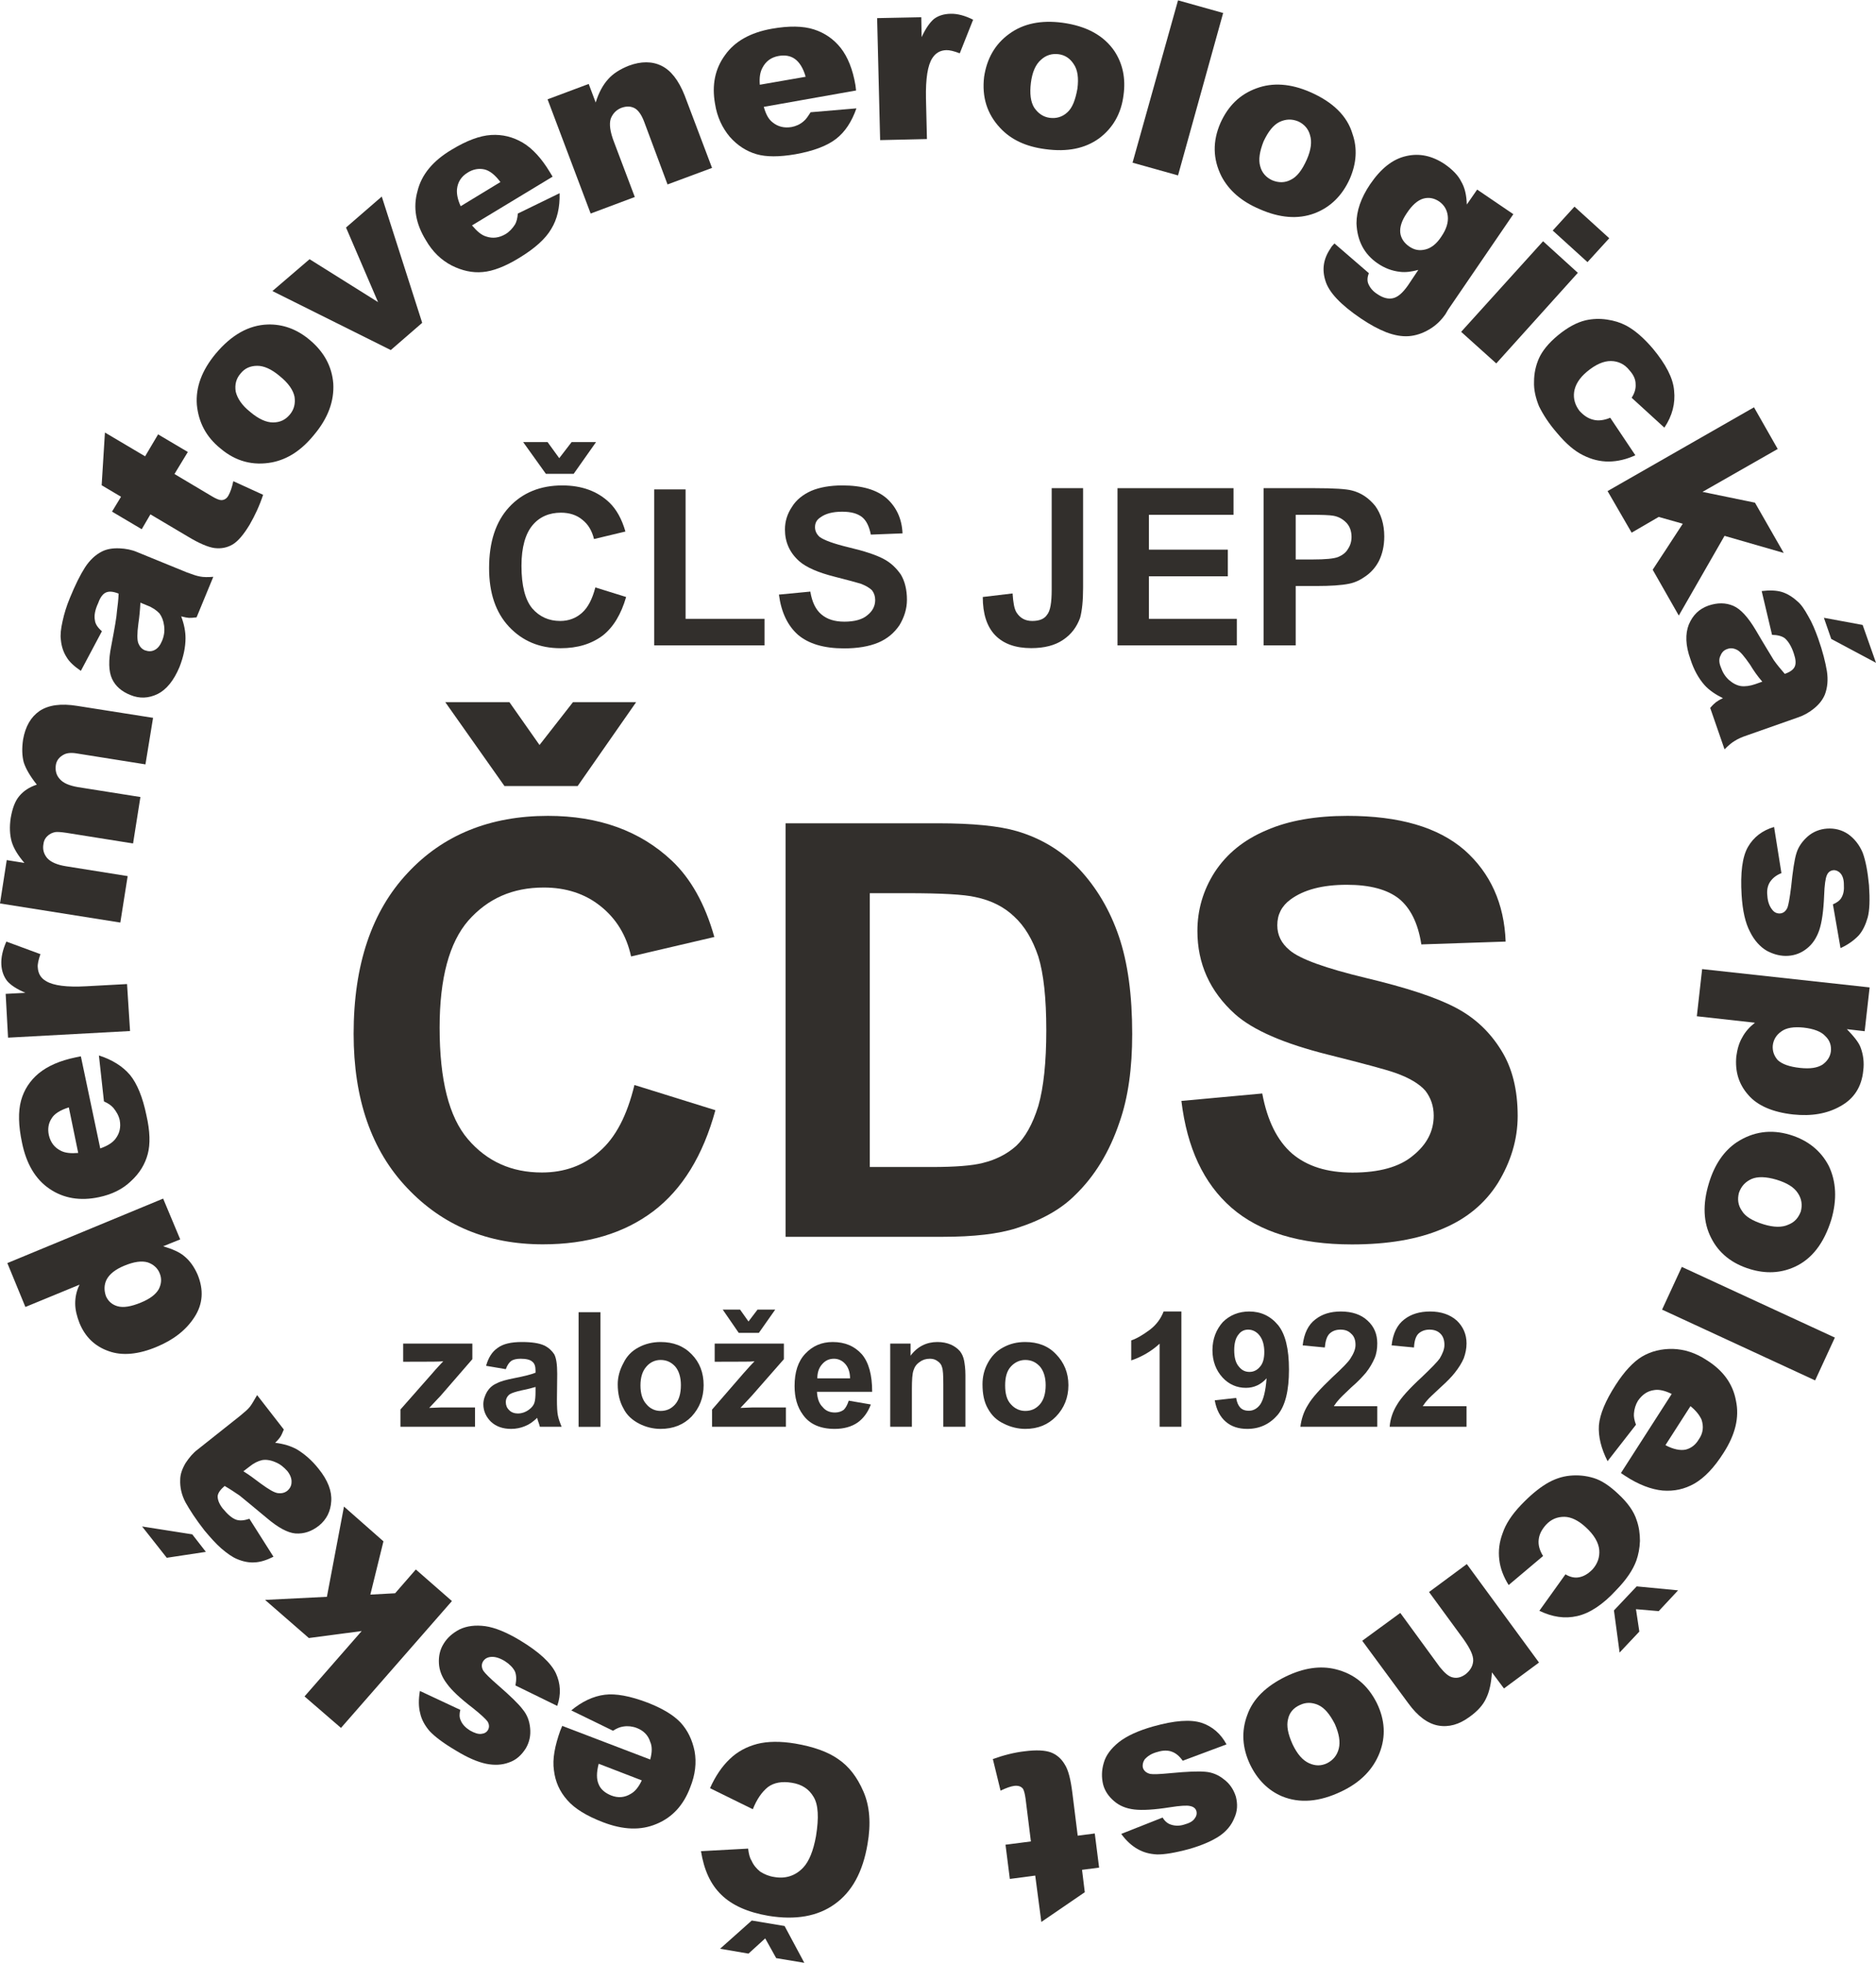 <?xml version="1.0" encoding="UTF-8"?>
<!DOCTYPE svg PUBLIC "-//W3C//DTD SVG 1.1//EN" "http://www.w3.org/Graphics/SVG/1.1/DTD/svg11.dtd">
<!-- Creator: CorelDRAW 2021 (64-Bit) -->
<svg xmlns="http://www.w3.org/2000/svg" xml:space="preserve" width="2259px" height="2364px" version="1.1" style="shape-rendering:geometricPrecision; text-rendering:geometricPrecision; image-rendering:optimizeQuality; fill-rule:evenodd; clip-rule:evenodd"
viewBox="0 0 212.04 221.82"
 xmlns:xlink="http://www.w3.org/1999/xlink"
 xmlns:xodm="http://www.corel.com/coreldraw/odm/2003">
 <defs>
  <style type="text/css">
   <![CDATA[
    .fil0 {fill:#322F2C;fill-rule:nonzero}
   ]]>
  </style>
 </defs>
 <g id="Vrstva_x0020_1">
  <g>
   <path class="fil0" d="M84.97 217.04l3.71 0.62 2.23 4.16 -3.18 -0.53 -1.24 -2.23 -1.89 1.72 -3.21 -0.55 3.58 -3.19zm0.12 -12.58l-4.84 -2.38c0.61,-1.36 1.36,-2.47 2.23,-3.29 0.87,-0.85 1.93,-1.4 3.1,-1.71 1.17,-0.3 2.64,-0.32 4.31,-0.04 2.04,0.35 3.66,0.92 4.83,1.74 1.21,0.81 2.16,2.03 2.87,3.68 0.72,1.65 0.87,3.64 0.46,5.97 -0.53,3.11 -1.74,5.36 -3.71,6.76 -1.92,1.38 -4.42,1.82 -7.48,1.32 -2.34,-0.4 -4.11,-1.19 -5.32,-2.37 -1.25,-1.2 -1.97,-2.84 -2.31,-4.94l5.33 -0.29c0.07,0.61 0.19,1.07 0.38,1.35 0.22,0.51 0.56,0.91 0.98,1.25 0.49,0.31 0.98,0.52 1.59,0.61 1.28,0.23 2.41,-0.14 3.28,-1.07 0.65,-0.69 1.14,-1.88 1.44,-3.55 0.34,-2.09 0.26,-3.56 -0.27,-4.43 -0.52,-0.89 -1.32,-1.42 -2.45,-1.6 -1.13,-0.19 -2.04,-0.02 -2.72,0.49 -0.68,0.55 -1.25,1.37 -1.7,2.5z"/>
  </g>
  <g>
   <path class="fil0" d="M67.67 199.32c-0.26,0.99 -0.26,1.76 0,2.33 0.23,0.58 0.76,0.99 1.4,1.25 0.79,0.31 1.55,0.25 2.26,-0.2 0.46,-0.26 0.87,-0.77 1.21,-1.5l-4.87 -1.88zm-4.12 -4.28l9.94 3.8c0.23,-0.83 0.23,-1.5 0,-2 -0.23,-0.75 -0.76,-1.27 -1.51,-1.56 -0.49,-0.19 -1.02,-0.25 -1.51,-0.17 -0.38,0.05 -0.76,0.2 -1.18,0.48l-4.72 -2.3c1.21,-1.01 2.5,-1.61 3.78,-1.77 1.25,-0.16 2.87,0.14 4.84,0.89 1.7,0.66 2.94,1.41 3.74,2.26 0.79,0.86 1.32,1.95 1.58,3.24 0.23,1.29 0.08,2.64 -0.49,4.06 -0.75,2.01 -2,3.4 -3.81,4.15 -1.78,0.76 -3.78,0.68 -6.05,-0.19 -1.85,-0.71 -3.21,-1.54 -4.04,-2.5 -0.87,-0.98 -1.36,-2.09 -1.51,-3.37 -0.19,-1.28 0.11,-2.77 0.71,-4.47l0.23 -0.55z"/>
  </g>
  <path class="fil0" d="M62.98 192.78l-4.72 -2.31c0.12,-0.65 0.12,-1.19 -0.07,-1.61 -0.23,-0.43 -0.61,-0.81 -1.14,-1.15 -0.6,-0.36 -1.13,-0.52 -1.62,-0.46 -0.38,0.05 -0.64,0.21 -0.83,0.5 -0.19,0.32 -0.19,0.68 0.03,1.06 0.19,0.28 0.72,0.82 1.67,1.64 1.4,1.22 2.34,2.13 2.79,2.74 0.49,0.59 0.76,1.3 0.83,2.11 0.08,0.81 -0.07,1.56 -0.49,2.28 -0.49,0.77 -1.09,1.32 -1.89,1.59 -0.79,0.3 -1.66,0.34 -2.6,0.15 -0.99,-0.21 -2.12,-0.7 -3.44,-1.51 -1.44,-0.85 -2.38,-1.58 -2.95,-2.19 -0.53,-0.62 -0.91,-1.3 -1.06,-2.02 -0.19,-0.72 -0.19,-1.55 -0.03,-2.51l4.57 2.14c-0.12,0.45 -0.12,0.84 0.04,1.18 0.18,0.46 0.56,0.84 1.05,1.15 0.53,0.3 0.95,0.43 1.29,0.38 0.34,-0.03 0.6,-0.18 0.75,-0.45 0.15,-0.28 0.15,-0.58 -0.03,-0.91 -0.23,-0.33 -0.8,-0.85 -1.7,-1.57 -1.4,-1.07 -2.38,-1.99 -2.91,-2.73 -0.57,-0.74 -0.87,-1.52 -0.91,-2.32 -0.04,-0.79 0.11,-1.53 0.53,-2.2 0.41,-0.68 1.02,-1.22 1.81,-1.63 0.83,-0.39 1.78,-0.51 2.91,-0.36 1.1,0.16 2.42,0.7 3.93,1.61 2.15,1.3 3.48,2.54 4.04,3.71 0.53,1.16 0.61,2.39 0.15,3.69z"/>
  <polygon class="fil0" points="38.54,195.27 34.42,191.71 40.88,184.32 34.91,185.11 29.96,180.8 36.95,180.45 38.88,170.25 43.34,174.18 41.86,180.2 44.66,180.05 47,177.36 51.08,180.93 "/>
  <g>
   <path class="fil0" d="M27.51 166.26c0.68,0.42 1.28,0.88 1.96,1.39 0.91,0.66 1.51,1.02 1.93,1.08 0.41,0.05 0.75,-0.02 1.06,-0.25 0.3,-0.25 0.49,-0.58 0.49,-0.98 0.03,-0.37 -0.12,-0.81 -0.46,-1.25 -0.41,-0.46 -0.83,-0.81 -1.39,-1.03 -0.53,-0.23 -1.06,-0.3 -1.48,-0.22 -0.45,0.1 -0.94,0.34 -1.43,0.74l-0.68 0.52zm0.68 5.37l2.72 4.29c-0.8,0.4 -1.51,0.62 -2.16,0.64 -0.6,0.04 -1.28,-0.09 -1.96,-0.38 -0.53,-0.22 -1.1,-0.62 -1.78,-1.2 -0.64,-0.56 -1.24,-1.25 -1.89,-2.02 -0.98,-1.25 -1.66,-2.31 -2.15,-3.18 -0.45,-0.85 -0.64,-1.72 -0.6,-2.57 0,-0.6 0.22,-1.22 0.6,-1.87 0.42,-0.64 0.87,-1.17 1.4,-1.56l4.76 -3.78c0.49,-0.41 0.91,-0.75 1.13,-1.05 0.23,-0.29 0.46,-0.73 0.8,-1.3l3.02 3.89c-0.15,0.37 -0.27,0.64 -0.38,0.81 -0.11,0.17 -0.3,0.4 -0.6,0.69 0.98,0.12 1.77,0.37 2.45,0.74 0.83,0.5 1.7,1.23 2.46,2.2 1.06,1.31 1.51,2.53 1.43,3.67 -0.07,1.15 -0.53,2.06 -1.39,2.76 -0.84,0.66 -1.7,0.94 -2.65,0.88 -0.87,-0.07 -1.96,-0.65 -3.25,-1.75 -1.59,-1.32 -2.61,-2.17 -3.06,-2.53 -0.53,-0.36 -1.06,-0.72 -1.7,-1.09 -0.49,0.42 -0.76,0.8 -0.79,1.16 0,0.39 0.15,0.84 0.56,1.37 0.57,0.69 1.06,1.12 1.55,1.29 0.42,0.13 0.87,0.09 1.48,-0.11zm-9.34 4.41l-2.79 -3.54 5.67 0.89 1.54 1.98 -4.42 0.67z"/>
  </g>
  <path class="fil0" d="M14.06 143.02c-1.02,0.42 -1.67,0.94 -2.01,1.57 -0.3,0.61 -0.3,1.24 -0.07,1.89 0.26,0.57 0.68,0.94 1.28,1.12 0.68,0.2 1.55,0.05 2.65,-0.4 1.05,-0.43 1.7,-0.93 2.04,-1.53 0.3,-0.6 0.34,-1.18 0.11,-1.76 -0.23,-0.61 -0.72,-1.04 -1.36,-1.26 -0.68,-0.2 -1.55,-0.08 -2.64,0.37zm-13.23 -0.29l17.61 -7.29 1.93 4.61 -1.93 0.78c1.06,0.31 1.85,0.67 2.34,1.08 0.68,0.54 1.17,1.25 1.55,2.11 0.72,1.75 0.6,3.34 -0.34,4.8 -0.94,1.47 -2.38,2.59 -4.27,3.37 -2.08,0.88 -3.93,1.04 -5.44,0.49 -1.55,-0.54 -2.65,-1.6 -3.29,-3.16 -0.3,-0.76 -0.49,-1.51 -0.49,-2.23 0,-0.72 0.15,-1.43 0.49,-2.12l-6.12 2.52 -2.04 -4.96z"/>
  <g>
   <path class="fil0" d="M7.78 125.13c-0.98,0.31 -1.66,0.73 -1.96,1.27 -0.34,0.52 -0.45,1.15 -0.3,1.86 0.19,0.83 0.64,1.43 1.39,1.79 0.46,0.23 1.1,0.3 1.93,0.23l-1.06 -5.15zm1.36 -5.77l2.19 10.41c0.8,-0.28 1.37,-0.63 1.71,-1.07 0.49,-0.63 0.64,-1.33 0.49,-2.14 -0.12,-0.52 -0.38,-0.96 -0.72,-1.38 -0.23,-0.25 -0.53,-0.49 -1.06,-0.72l-0.57 -5.2c1.52,0.49 2.69,1.23 3.52,2.21 0.79,0.97 1.43,2.5 1.85,4.56 0.41,1.79 0.45,3.25 0.15,4.37 -0.3,1.14 -0.91,2.16 -1.89,3.06 -0.94,0.91 -2.15,1.51 -3.63,1.82 -2.11,0.45 -4,0.14 -5.59,-0.95 -1.58,-1.07 -2.61,-2.81 -3.1,-5.2 -0.41,-1.93 -0.45,-3.52 -0.11,-4.77 0.34,-1.24 1.02,-2.26 2,-3.08 1.02,-0.83 2.38,-1.43 4.16,-1.8l0.6 -0.12z"/>
  </g>
  <path class="fil0" d="M0.91 117.25l-0.27 -4.95 2.23 -0.12c-0.98,-0.42 -1.7,-0.89 -2.08,-1.36 -0.37,-0.49 -0.6,-1.1 -0.64,-1.84 -0.04,-0.78 0.15,-1.65 0.57,-2.59l3.85 1.42c-0.22,0.64 -0.34,1.14 -0.3,1.5 0.04,0.69 0.34,1.21 0.94,1.55 0.84,0.51 2.35,0.7 4.54,0.58l4.61 -0.25 0.34 5.31 -13.79 0.75z"/>
  <path class="fil0" d="M0 102.08l0.76 -4.9 2 0.32c-0.72,-0.84 -1.21,-1.63 -1.44,-2.4 -0.22,-0.78 -0.26,-1.67 -0.11,-2.68 0.19,-1.09 0.49,-1.92 0.98,-2.49 0.49,-0.58 1.13,-1 1.97,-1.28 -0.76,-0.96 -1.25,-1.8 -1.48,-2.53 -0.19,-0.73 -0.22,-1.58 -0.07,-2.58 0.26,-1.46 0.87,-2.53 1.85,-3.21 1.02,-0.68 2.42,-0.88 4.27,-0.58l8.57 1.35 -0.86 5.26 -7.79 -1.24c-0.6,-0.1 -1.09,-0.05 -1.43,0.13 -0.53,0.28 -0.83,0.67 -0.91,1.19 -0.08,0.61 0.04,1.14 0.45,1.58 0.38,0.45 1.06,0.74 2.04,0.91l7.07 1.12 -0.83 5.25 -7.52 -1.2c-0.61,-0.09 -1.02,-0.12 -1.25,-0.09 -0.34,0.06 -0.64,0.2 -0.9,0.44 -0.27,0.25 -0.42,0.55 -0.46,0.92 -0.11,0.6 0.04,1.12 0.42,1.58 0.41,0.46 1.13,0.77 2.15,0.93l6.95 1.11 -0.83 5.25 -13.6 -2.16z"/>
  <g>
   <path class="fil0" d="M15.87 68.08c-0.04,0.78 -0.11,1.57 -0.23,2.37 -0.15,1.12 -0.15,1.85 0,2.23 0.15,0.37 0.38,0.63 0.72,0.78 0.42,0.15 0.76,0.15 1.1,-0.02 0.37,-0.18 0.64,-0.52 0.86,-1.05 0.23,-0.55 0.31,-1.12 0.23,-1.69 -0.07,-0.58 -0.26,-1.05 -0.53,-1.41 -0.34,-0.35 -0.75,-0.65 -1.4,-0.9l-0.75 -0.31zm-4.35 3.23l-2.38 4.48c-0.75,-0.51 -1.32,-1.03 -1.62,-1.56 -0.34,-0.53 -0.57,-1.18 -0.64,-1.95 -0.08,-0.54 0,-1.25 0.19,-2.09 0.18,-0.84 0.45,-1.73 0.83,-2.64 0.6,-1.47 1.17,-2.61 1.7,-3.44 0.53,-0.82 1.17,-1.43 1.92,-1.81 0.53,-0.27 1.18,-0.39 1.97,-0.36 0.72,0.03 1.43,0.17 2,0.42l5.63 2.3c0.64,0.24 1.1,0.4 1.51,0.47 0.34,0.07 0.87,0.08 1.48,0.03l-1.89 4.58c-0.38,0.05 -0.68,0.07 -0.87,0.06 -0.23,-0.02 -0.49,-0.07 -0.87,-0.17 0.34,0.9 0.49,1.72 0.49,2.46 0,1.02 -0.23,2.11 -0.68,3.26 -0.64,1.53 -1.47,2.55 -2.46,3.05 -1.05,0.51 -2.07,0.54 -3.09,0.12 -0.99,-0.39 -1.7,-1.01 -2.08,-1.84 -0.38,-0.83 -0.42,-2.07 -0.08,-3.73 0.38,-2 0.61,-3.3 0.64,-3.91 0.08,-0.61 0.16,-1.26 0.19,-1.98 -0.6,-0.24 -1.05,-0.29 -1.43,-0.13 -0.34,0.15 -0.65,0.54 -0.87,1.17 -0.38,0.81 -0.49,1.47 -0.38,1.98 0.04,0.4 0.3,0.81 0.79,1.23z"/>
  </g>
  <path class="fil0" d="M11.86 48.85l4.54 2.69 1.47 -2.48 3.36 1.99 -1.51 2.49 4.2 2.5c0.49,0.3 0.87,0.45 1.09,0.45 0.34,0 0.64,-0.18 0.83,-0.56 0.19,-0.34 0.38,-0.86 0.53,-1.58l3.37 1.54c-0.42,1.27 -0.95,2.38 -1.52,3.37 -0.68,1.13 -1.32,1.88 -1.92,2.24 -0.61,0.36 -1.29,0.5 -2.04,0.41 -0.72,-0.09 -1.78,-0.54 -3.06,-1.32l-4.2 -2.49 -0.98 1.68 -3.36 -1.99 1.02 -1.68 -2.19 -1.3 0.37 -5.96z"/>
  <path class="fil0" d="M28.3 46.54c0.94,0.79 1.81,1.18 2.57,1.17 0.79,0 1.4,-0.3 1.89,-0.89 0.49,-0.58 0.64,-1.26 0.53,-2.01 -0.15,-0.75 -0.68,-1.54 -1.7,-2.36 -0.91,-0.77 -1.78,-1.15 -2.53,-1.14 -0.8,0.01 -1.4,0.29 -1.86,0.86 -0.52,0.59 -0.68,1.28 -0.56,2.05 0.19,0.77 0.68,1.54 1.66,2.32zm-3.36 4.13c-1.67,-1.34 -2.5,-3 -2.69,-4.96 -0.15,-1.98 0.57,-3.89 2.12,-5.76 1.78,-2.13 3.74,-3.24 5.89,-3.31 1.7,-0.05 3.29,0.52 4.73,1.73 1.62,1.35 2.53,3 2.68,4.95 0.11,1.95 -0.57,3.89 -2.19,5.81 -1.4,1.72 -2.95,2.74 -4.72,3.09 -2.16,0.41 -4.12,-0.11 -5.82,-1.55z"/>
  <polygon class="fil0" points="30.79,32.86 34.99,29.26 42.73,34.11 39.11,25.68 43.15,22.18 47.72,36.45 44.17,39.53 "/>
  <g>
   <path class="fil0" d="M56.56 20.54c-0.6,-0.81 -1.21,-1.29 -1.81,-1.43 -0.64,-0.14 -1.29,-0.02 -1.89,0.36 -0.72,0.44 -1.13,1.07 -1.21,1.9 -0.04,0.53 0.08,1.16 0.42,1.9l4.49 -2.73zm5.9 -0.61l-9.11 5.51c0.57,0.67 1.06,1.1 1.62,1.26 0.72,0.24 1.44,0.15 2.16,-0.27 0.45,-0.27 0.79,-0.64 1.09,-1.11 0.16,-0.28 0.27,-0.7 0.31,-1.22l4.72 -2.3c0.04,1.61 -0.27,2.95 -0.95,4.05 -0.64,1.1 -1.85,2.2 -3.66,3.29 -1.55,0.95 -2.95,1.48 -4.08,1.57 -1.17,0.11 -2.34,-0.15 -3.51,-0.74 -1.18,-0.61 -2.16,-1.55 -2.91,-2.85 -1.14,-1.85 -1.48,-3.69 -0.95,-5.56 0.45,-1.86 1.74,-3.42 3.86,-4.68 1.7,-1.03 3.17,-1.58 4.45,-1.66 1.29,-0.08 2.46,0.21 3.59,0.87 1.1,0.66 2.12,1.77 3.06,3.33l0.31 0.51z"/>
  </g>
  <path class="fil0" d="M61.89 11.19l4.65 -1.74 0.79 2.1c0.34,-1.12 0.83,-2 1.4,-2.63 0.56,-0.64 1.36,-1.14 2.34,-1.53 1.4,-0.52 2.65,-0.51 3.7,0.01 1.06,0.52 1.93,1.63 2.61,3.34l3.1 8.2 -5.03 1.87 -2.64 -7.08c-0.3,-0.8 -0.68,-1.33 -1.1,-1.55 -0.45,-0.22 -0.9,-0.23 -1.47,-0.03 -0.57,0.22 -0.98,0.64 -1.21,1.23 -0.19,0.6 -0.08,1.48 0.38,2.66l2.34 6.19 -4.99 1.87 -4.87 -12.91z"/>
  <g>
   <path class="fil0" d="M91.06 8.64c-0.27,-0.99 -0.72,-1.66 -1.21,-2.01 -0.49,-0.36 -1.13,-0.47 -1.85,-0.34 -0.83,0.15 -1.44,0.59 -1.82,1.33 -0.26,0.47 -0.37,1.1 -0.3,1.92l5.18 -0.9zm5.7 1.55l-10.43 1.85c0.23,0.82 0.53,1.4 0.99,1.75 0.6,0.49 1.32,0.67 2.15,0.53 0.49,-0.09 0.98,-0.31 1.36,-0.65 0.27,-0.21 0.49,-0.55 0.79,-1.02l5.18 -0.44c-0.53,1.51 -1.28,2.66 -2.3,3.45 -1.02,0.79 -2.54,1.37 -4.61,1.74 -1.82,0.31 -3.29,0.31 -4.39,-0.01 -1.13,-0.33 -2.15,-0.98 -3.02,-1.97 -0.83,-0.99 -1.43,-2.23 -1.66,-3.72 -0.38,-2.13 0,-3.97 1.13,-5.51 1.1,-1.56 2.87,-2.55 5.29,-2.98 1.93,-0.34 3.52,-0.32 4.76,0.08 1.21,0.39 2.23,1.09 3.03,2.1 0.79,1.01 1.36,2.42 1.66,4.21l0.07 0.59z"/>
  </g>
  <path class="fil0" d="M99.14 2.01l4.99 -0.1 0.04 2.25c0.45,-0.99 0.94,-1.67 1.4,-2.06 0.49,-0.37 1.13,-0.57 1.89,-0.58 0.75,-0.02 1.62,0.21 2.53,0.67l-1.51 3.8c-0.65,-0.25 -1.14,-0.37 -1.52,-0.36 -0.68,0.02 -1.2,0.31 -1.58,0.9 -0.53,0.81 -0.76,2.33 -0.72,4.53l0.11 4.62 -5.29 0.12 -0.34 -13.79z"/>
  <path class="fil0" d="M116.52 9.32c-0.15,1.23 -0.03,2.17 0.38,2.82 0.46,0.66 1.02,1.04 1.74,1.14 0.76,0.1 1.44,-0.1 2,-0.62 0.57,-0.51 0.91,-1.4 1.14,-2.69 0.15,-1.19 0.03,-2.11 -0.42,-2.76 -0.42,-0.65 -0.98,-1.02 -1.7,-1.12 -0.76,-0.1 -1.44,0.11 -2,0.63 -0.61,0.53 -0.99,1.4 -1.14,2.6zm-5.29 -0.66c0.31,-2.09 1.25,-3.72 2.84,-4.87 1.58,-1.16 3.59,-1.58 6.01,-1.26 2.72,0.37 4.68,1.44 5.89,3.22 0.94,1.44 1.28,3.09 1.02,4.96 -0.26,2.1 -1.21,3.73 -2.76,4.89 -1.59,1.15 -3.59,1.56 -6.08,1.22 -2.23,-0.29 -3.89,-1.09 -5.1,-2.39 -1.51,-1.61 -2.08,-3.53 -1.82,-5.77z"/>
  <polygon class="fil0" points="133.15,0 128.01,18.35 133.15,19.79 138.25,1.43 "/>
  <path class="fil0" d="M142.82 15.94c-0.45,1.14 -0.6,2.08 -0.38,2.82 0.19,0.74 0.68,1.27 1.36,1.58 0.72,0.3 1.44,0.29 2.08,-0.05 0.72,-0.34 1.29,-1.1 1.82,-2.28 0.49,-1.11 0.6,-2.03 0.37,-2.77 -0.19,-0.73 -0.68,-1.25 -1.32,-1.55 -0.72,-0.3 -1.4,-0.28 -2.12,0.05 -0.71,0.35 -1.28,1.08 -1.81,2.2zm-4.87 -2.09c0.87,-1.92 2.19,-3.23 4.08,-3.91 1.81,-0.67 3.85,-0.54 6.08,0.44 2.53,1.11 4.16,2.68 4.76,4.72 0.57,1.64 0.45,3.32 -0.3,5.06 -0.87,1.94 -2.23,3.25 -4.01,3.92 -1.85,0.69 -3.93,0.52 -6.19,-0.48 -2.08,-0.88 -3.48,-2.13 -4.31,-3.71 -0.98,-1.95 -1.02,-3.96 -0.11,-6.04z"/>
  <path class="fil0" d="M158.99 24.08c-0.56,0.83 -0.79,1.56 -0.72,2.2 0.08,0.64 0.46,1.17 1.02,1.55 0.57,0.39 1.14,0.5 1.82,0.33 0.64,-0.15 1.28,-0.64 1.81,-1.47 0.57,-0.83 0.8,-1.61 0.72,-2.31 -0.08,-0.71 -0.42,-1.26 -0.98,-1.65 -0.57,-0.38 -1.17,-0.49 -1.78,-0.32 -0.64,0.18 -1.28,0.74 -1.89,1.67zm7.97 -2.69l4.09 2.78 -7.37 10.79 -0.3 0.51c-0.5,0.72 -1.1,1.3 -1.86,1.74 -0.75,0.44 -1.51,0.69 -2.3,0.75 -0.79,0.05 -1.59,-0.09 -2.53,-0.44 -0.91,-0.36 -1.85,-0.87 -2.87,-1.56 -2.31,-1.56 -3.63,-2.98 -4.01,-4.26 -0.41,-1.27 -0.23,-2.49 0.57,-3.65 0.07,-0.15 0.22,-0.34 0.45,-0.57l3.89 3.36c-0.19,0.48 -0.19,0.87 -0.07,1.18 0.19,0.45 0.49,0.84 1.02,1.18 0.64,0.44 1.24,0.59 1.77,0.47 0.57,-0.13 1.1,-0.6 1.7,-1.45l1.17 -1.75c-0.79,0.21 -1.43,0.29 -2.04,0.22 -0.94,-0.1 -1.77,-0.42 -2.56,-0.96 -1.52,-1.04 -2.31,-2.55 -2.39,-4.52 0,-1.4 0.5,-2.88 1.55,-4.43 1.21,-1.77 2.54,-2.84 4.08,-3.18 1.48,-0.34 2.91,-0.04 4.35,0.92 0.87,0.61 1.51,1.26 1.85,1.95 0.42,0.7 0.61,1.57 0.64,2.61l1.17 -1.69z"/>
  <g>
   <path class="fil0" d="M177.96 23.32l3.93 3.57 -2.46 2.7 -3.93 -3.57 2.46 -2.7zm-3.55 3.91l3.93 3.57 -9.22 10.24 -3.97 -3.57 9.26 -10.24z"/>
  </g>
  <path class="fil0" d="M182 47.18l2.84 4.24c-0.99,0.46 -2.01,0.7 -2.99,0.71 -0.98,0.01 -1.96,-0.23 -2.91,-0.71 -0.98,-0.48 -1.93,-1.3 -2.91,-2.47 -0.98,-1.12 -1.62,-2.14 -2.08,-3.07 -0.37,-0.92 -0.6,-1.85 -0.56,-2.78 0,-0.93 0.19,-1.81 0.56,-2.65 0.38,-0.83 1.06,-1.69 2.12,-2.57 1.1,-0.91 2.15,-1.48 3.17,-1.72 0.8,-0.17 1.55,-0.2 2.38,-0.08 0.84,0.12 1.52,0.34 2.16,0.67 0.98,0.52 2,1.39 3.06,2.64 1.43,1.73 2.27,3.3 2.38,4.73 0.15,1.42 -0.19,2.82 -1.1,4.18l-3.7 -3.38c0.34,-0.52 0.49,-1.03 0.45,-1.55 0,-0.51 -0.22,-1.03 -0.71,-1.57 -0.53,-0.67 -1.25,-1.02 -2.08,-1.03 -0.83,-0.01 -1.74,0.39 -2.72,1.21 -0.87,0.73 -1.32,1.49 -1.44,2.28 -0.11,0.79 0.12,1.51 0.61,2.15 0.49,0.53 0.98,0.86 1.58,1 0.53,0.14 1.21,0.06 1.89,-0.23z"/>
  <polygon class="fil0" points="198.25,46 200.93,50.71 192.43,55.56 198.36,56.78 201.61,62.46 194.92,60.53 189.75,69.54 186.8,64.36 190.2,59.16 187.48,58.39 184.42,60.17 181.7,55.47 "/>
  <g>
   <path class="fil0" d="M210.53 70.6l1.51 4.28 -5.06 -2.7 -0.83 -2.39 4.38 0.81zm-11.34 6.41c-0.53,-0.6 -0.98,-1.25 -1.39,-1.93 -0.65,-0.93 -1.1,-1.49 -1.48,-1.67 -0.38,-0.19 -0.72,-0.22 -1.06,-0.1 -0.41,0.13 -0.64,0.38 -0.79,0.75 -0.19,0.35 -0.19,0.8 0.04,1.34 0.19,0.56 0.49,1.04 0.91,1.42 0.45,0.39 0.9,0.62 1.36,0.69 0.45,0.06 1.02,-0.01 1.62,-0.22l0.79 -0.28zm1.1 -5.29l-1.17 -4.95c0.9,-0.11 1.66,-0.08 2.27,0.1 0.56,0.17 1.17,0.52 1.73,1.03 0.46,0.37 0.83,0.93 1.25,1.69 0.45,0.75 0.79,1.59 1.13,2.53 0.53,1.5 0.83,2.74 0.99,3.7 0.15,0.97 0.07,1.86 -0.23,2.65 -0.23,0.55 -0.61,1.07 -1.21,1.56 -0.57,0.47 -1.21,0.82 -1.85,1.03l-5.71 2.01c-0.6,0.2 -1.09,0.42 -1.39,0.62 -0.34,0.19 -0.72,0.51 -1.18,0.97l-1.62 -4.68c0.26,-0.31 0.49,-0.52 0.64,-0.64 0.15,-0.11 0.38,-0.27 0.8,-0.46 -0.87,-0.43 -1.59,-0.93 -2.08,-1.48 -0.68,-0.77 -1.21,-1.73 -1.59,-2.91 -0.57,-1.57 -0.6,-2.88 -0.19,-3.93 0.45,-1.07 1.17,-1.78 2.23,-2.15 1.02,-0.34 1.93,-0.34 2.8,0.03 0.83,0.36 1.66,1.27 2.53,2.73 1.02,1.75 1.74,2.89 2.04,3.4 0.34,0.49 0.79,1.03 1.25,1.56 0.6,-0.21 0.98,-0.48 1.13,-0.83 0.15,-0.34 0.11,-0.83 -0.11,-1.47 -0.27,-0.84 -0.65,-1.41 -1.02,-1.73 -0.34,-0.25 -0.84,-0.37 -1.44,-0.38z"/>
  </g>
  <path class="fil0" d="M200.52 93.43l0.83 5.22c-0.64,0.26 -1.02,0.6 -1.29,1 -0.26,0.4 -0.38,0.93 -0.3,1.56 0.04,0.7 0.26,1.23 0.57,1.6 0.22,0.29 0.53,0.42 0.87,0.4 0.37,-0.03 0.64,-0.25 0.83,-0.65 0.11,-0.3 0.26,-1.06 0.41,-2.3 0.19,-1.85 0.38,-3.15 0.61,-3.87 0.22,-0.73 0.68,-1.36 1.28,-1.89 0.61,-0.53 1.36,-0.82 2.16,-0.88 0.9,-0.06 1.7,0.15 2.41,0.63 0.68,0.49 1.25,1.18 1.63,2.08 0.34,0.91 0.57,2.13 0.72,3.69 0.11,1.63 0.07,2.85 -0.15,3.65 -0.23,0.79 -0.53,1.47 -1.02,2.03 -0.53,0.55 -1.18,1.03 -2.05,1.43l-0.86 -4.95c0.41,-0.17 0.75,-0.4 0.94,-0.71 0.27,-0.43 0.34,-0.93 0.3,-1.53 0,-0.58 -0.15,-1 -0.38,-1.26 -0.22,-0.25 -0.52,-0.38 -0.79,-0.36 -0.34,0.03 -0.6,0.21 -0.75,0.56 -0.16,0.35 -0.27,1.11 -0.31,2.27 -0.07,1.77 -0.26,3.09 -0.56,3.97 -0.31,0.88 -0.76,1.56 -1.4,2.06 -0.61,0.49 -1.32,0.77 -2.12,0.82 -0.79,0.05 -1.58,-0.14 -2.38,-0.56 -0.75,-0.43 -1.43,-1.16 -1.92,-2.16 -0.53,-1 -0.84,-2.38 -0.95,-4.16 -0.15,-2.51 0.08,-4.32 0.72,-5.43 0.64,-1.11 1.62,-1.86 2.95,-2.26z"/>
  <path class="fil0" d="M203.84 116.11c-1.09,-0.11 -1.93,0.02 -2.49,0.43 -0.57,0.39 -0.91,0.94 -0.98,1.62 -0.04,0.62 0.15,1.15 0.56,1.62 0.49,0.46 1.32,0.76 2.53,0.89 1.14,0.12 1.93,0 2.53,-0.37 0.53,-0.38 0.87,-0.87 0.95,-1.49 0.07,-0.66 -0.11,-1.25 -0.64,-1.75 -0.46,-0.5 -1.29,-0.82 -2.46,-0.95zm-11.45 -6.61l18.93 2.07 -0.56 4.95 -2.01 -0.23c0.76,0.79 1.33,1.47 1.55,2.07 0.3,0.8 0.42,1.69 0.3,2.61 -0.18,1.84 -1.05,3.18 -2.57,4.02 -1.51,0.86 -3.28,1.16 -5.36,0.94 -2.27,-0.25 -4.01,-0.98 -5.06,-2.2 -1.1,-1.24 -1.51,-2.68 -1.36,-4.35 0.11,-0.81 0.3,-1.53 0.68,-2.17 0.34,-0.64 0.83,-1.18 1.43,-1.65l-6.57 -0.73 0.6 -5.33z"/>
  <path class="fil0" d="M200.82 133.31c-1.21,-0.36 -2.16,-0.38 -2.84,-0.09 -0.71,0.32 -1.17,0.82 -1.43,1.56 -0.19,0.73 -0.11,1.41 0.34,2.05 0.38,0.64 1.21,1.14 2.45,1.52 1.14,0.35 2.08,0.36 2.76,0.05 0.76,-0.29 1.17,-0.8 1.44,-1.5 0.19,-0.73 0.11,-1.43 -0.34,-2.09 -0.42,-0.65 -1.21,-1.14 -2.38,-1.5zm1.51 -5.08c2,0.61 3.48,1.79 4.38,3.53 0.83,1.75 0.95,3.78 0.27,6.09 -0.83,2.65 -2.19,4.42 -4.12,5.3 -1.59,0.73 -3.29,0.8 -5.06,0.26 -2.04,-0.62 -3.52,-1.79 -4.39,-3.52 -0.9,-1.75 -0.98,-3.8 -0.26,-6.18 0.64,-2.12 1.7,-3.67 3.17,-4.65 1.85,-1.2 3.86,-1.48 6.01,-0.83z"/>
  <polygon class="fil0" points="207.39,151.15 205.16,155.99 187.86,147.99 190.09,143.16 "/>
  <g>
   <path class="fil0" d="M188.24 163.31c0.9,0.48 1.7,0.63 2.3,0.5 0.61,-0.16 1.1,-0.53 1.47,-1.15 0.5,-0.71 0.57,-1.46 0.31,-2.24 -0.23,-0.5 -0.61,-1 -1.25,-1.52l-2.83 4.41zm-5.03 3.15l5.74 -8.94c-0.75,-0.37 -1.43,-0.53 -1.96,-0.44 -0.79,0.1 -1.36,0.51 -1.85,1.2 -0.27,0.44 -0.42,0.93 -0.46,1.46 -0.03,0.33 0.04,0.75 0.23,1.26l-3.21 4.12c-0.72,-1.42 -1.06,-2.77 -0.98,-4.05 0.11,-1.27 0.75,-2.79 1.89,-4.56 0.98,-1.53 2,-2.62 2.98,-3.21 1.02,-0.6 2.16,-0.89 3.48,-0.87 1.32,0.04 2.6,0.45 3.85,1.28 1.85,1.16 2.95,2.69 3.29,4.57 0.41,1.9 -0.08,3.85 -1.4,5.9 -1.06,1.67 -2.15,2.81 -3.29,3.47 -1.13,0.64 -2.3,0.89 -3.59,0.79 -1.28,-0.12 -2.72,-0.66 -4.23,-1.65l-0.49 -0.33z"/>
  </g>
  <g>
   <path class="fil0" d="M182.42 181.99l2.57 -2.72 4.68 0.45 -2.19 2.35 -2.57 -0.22 0.38 2.53 -2.23 2.37 -0.64 -4.76zm-8.01 -6.15l-3.89 3.28c-0.57,-0.91 -0.95,-1.88 -1.06,-2.87 -0.12,-0.99 0,-1.99 0.38,-2.99 0.34,-1.02 1.02,-2.08 2.07,-3.18 1.02,-1.07 1.97,-1.86 2.84,-2.39 0.87,-0.53 1.77,-0.84 2.68,-0.93 0.91,-0.09 1.81,-0.01 2.72,0.27 0.87,0.27 1.78,0.87 2.76,1.8 1.06,0.98 1.77,1.97 2.08,2.97 0.26,0.73 0.37,1.52 0.37,2.34 -0.03,0.82 -0.18,1.57 -0.41,2.22 -0.38,1.05 -1.13,2.16 -2.27,3.33 -1.51,1.65 -3.02,2.63 -4.42,2.94 -1.4,0.32 -2.79,0.11 -4.27,-0.6l2.95 -4.12c0.53,0.32 1.06,0.43 1.55,0.33 0.53,-0.1 1.02,-0.39 1.51,-0.89 0.57,-0.64 0.83,-1.38 0.76,-2.2 -0.08,-0.83 -0.57,-1.69 -1.52,-2.56 -0.83,-0.77 -1.66,-1.17 -2.41,-1.18 -0.84,-0.01 -1.52,0.29 -2.08,0.89 -0.46,0.51 -0.76,1.05 -0.83,1.65 -0.08,0.59 0.07,1.21 0.49,1.89z"/>
  </g>
  <path class="fil0" d="M173.95 187.88l-3.96 2.93 -1.36 -1.82c-0.08,1.18 -0.27,2.15 -0.65,2.92 -0.34,0.76 -0.98,1.47 -1.88,2.11 -1.18,0.87 -2.35,1.2 -3.56,0.98 -1.17,-0.22 -2.3,-1.05 -3.36,-2.51l-5.21 -7.07 4.3 -3.15 4.46 6.11c0.57,0.7 1.02,1.1 1.51,1.19 0.46,0.1 0.91,-0.01 1.4,-0.36 0.49,-0.39 0.83,-0.88 0.87,-1.51 0.04,-0.63 -0.38,-1.45 -1.09,-2.46l-3.9 -5.33 4.27 -3.16 8.16 11.13z"/>
  <path class="fil0" d="M150.87 194.82c-0.57,-1.11 -1.17,-1.83 -1.89,-2.15 -0.72,-0.31 -1.4,-0.31 -2.08,0.02 -0.72,0.33 -1.17,0.87 -1.32,1.61 -0.19,0.74 0,1.69 0.53,2.85 0.53,1.1 1.13,1.78 1.85,2.11 0.72,0.32 1.36,0.32 2.04,0 0.68,-0.35 1.13,-0.89 1.32,-1.65 0.19,-0.76 0.04,-1.68 -0.45,-2.79zm4.76 -2.34c0.91,1.89 1.02,3.76 0.3,5.61 -0.72,1.84 -2.11,3.31 -4.31,4.36 -2.49,1.19 -4.72,1.37 -6.72,0.55 -1.55,-0.66 -2.76,-1.86 -3.59,-3.56 -0.91,-1.9 -1.02,-3.79 -0.34,-5.61 0.64,-1.85 2.15,-3.29 4.38,-4.38 2,-0.96 3.86,-1.24 5.59,-0.82 2.16,0.53 3.67,1.81 4.69,3.85z"/>
  <path class="fil0" d="M138.63 197.13l-4.95 1.85c-0.38,-0.54 -0.8,-0.88 -1.25,-1.03 -0.42,-0.16 -0.98,-0.16 -1.55,0.02 -0.72,0.18 -1.17,0.48 -1.51,0.87 -0.19,0.3 -0.26,0.61 -0.19,0.93 0.11,0.37 0.42,0.6 0.83,0.7 0.3,0.06 1.1,0.03 2.31,-0.09 1.89,-0.18 3.17,-0.23 3.96,-0.15 0.72,0.06 1.44,0.35 2.04,0.84 0.68,0.5 1.1,1.15 1.36,1.94 0.23,0.87 0.19,1.69 -0.18,2.47 -0.31,0.78 -0.87,1.46 -1.67,2.01 -0.83,0.55 -1.96,1.05 -3.43,1.47 -1.63,0.44 -2.84,0.63 -3.63,0.61 -0.83,-0.04 -1.55,-0.24 -2.19,-0.61 -0.65,-0.36 -1.29,-0.94 -1.85,-1.71l4.68 -1.85c0.23,0.41 0.57,0.68 0.91,0.79 0.45,0.16 0.98,0.18 1.51,0.01 0.6,-0.16 0.98,-0.38 1.17,-0.65 0.23,-0.28 0.3,-0.57 0.23,-0.86 -0.08,-0.32 -0.34,-0.52 -0.72,-0.59 -0.34,-0.09 -1.13,-0.04 -2.27,0.14 -1.77,0.28 -3.1,0.36 -4.04,0.25 -0.91,-0.11 -1.66,-0.41 -2.27,-0.94 -0.6,-0.5 -1.06,-1.15 -1.25,-1.9 -0.18,-0.77 -0.18,-1.58 0.08,-2.44 0.23,-0.84 0.83,-1.63 1.7,-2.33 0.91,-0.71 2.19,-1.3 3.89,-1.78 2.42,-0.68 4.23,-0.81 5.48,-0.4 1.21,0.41 2.15,1.22 2.8,2.43z"/>
  <path class="fil0" d="M117.7 217.2l-0.69 -5.24 -2.87 0.38 -0.49 -3.87 2.87 -0.37 -0.6 -4.82c-0.08,-0.59 -0.19,-0.97 -0.3,-1.14 -0.23,-0.27 -0.53,-0.37 -0.99,-0.32 -0.37,0.05 -0.9,0.23 -1.54,0.54l-0.87 -3.57c1.24,-0.45 2.45,-0.75 3.59,-0.88 1.32,-0.17 2.3,-0.12 2.98,0.13 0.64,0.25 1.17,0.7 1.55,1.35 0.42,0.64 0.68,1.73 0.87,3.25l0.6 4.81 1.93 -0.25 0.49 3.86 -1.93 0.25 0.31 2.53 -4.91 3.36z"/>
  <g>
   <path class="fil0" d="M59.13 49.93l2.76 0 1.32 1.82 1.4 -1.82 2.76 0 -2.53 3.59 -3.14 0 -2.57 -3.59zm8.16 16.43l3.48 1.08c-0.57,1.96 -1.44,3.41 -2.65,4.36 -1.28,0.95 -2.83,1.43 -4.76,1.43 -2.38,0 -4.3,-0.81 -5.82,-2.42 -1.51,-1.61 -2.26,-3.82 -2.26,-6.63 0,-2.96 0.75,-5.25 2.26,-6.89 1.52,-1.65 3.56,-2.46 6.01,-2.46 2.19,0 3.97,0.64 5.33,1.94 0.79,0.76 1.4,1.85 1.81,3.27l-3.55 0.85c-0.23,-0.92 -0.64,-1.65 -1.32,-2.18 -0.64,-0.54 -1.47,-0.8 -2.42,-0.8 -1.32,0 -2.42,0.47 -3.21,1.42 -0.79,0.94 -1.25,2.47 -1.25,4.58 0,2.26 0.42,3.85 1.21,4.81 0.83,0.96 1.89,1.43 3.17,1.43 0.95,0 1.78,-0.31 2.46,-0.92 0.68,-0.6 1.17,-1.56 1.51,-2.87z"/>
  </g>
  <polygon class="fil0" points="73.94,72.91 73.94,55.28 77.49,55.28 77.49,69.91 86.41,69.91 86.41,72.91 "/>
  <path class="fil0" d="M88.04 67.17l3.55 -0.34c0.19,1.17 0.6,2.03 1.24,2.57 0.65,0.56 1.51,0.83 2.61,0.83 1.13,0 2.04,-0.24 2.61,-0.74 0.6,-0.48 0.87,-1.06 0.87,-1.71 0,-0.41 -0.12,-0.77 -0.34,-1.07 -0.27,-0.29 -0.72,-0.55 -1.29,-0.77 -0.45,-0.14 -1.43,-0.4 -2.91,-0.78 -1.92,-0.48 -3.25,-1.07 -4.04,-1.76 -1.1,-0.98 -1.62,-2.18 -1.62,-3.59 0,-0.91 0.26,-1.76 0.79,-2.55 0.49,-0.8 1.25,-1.4 2.19,-1.82 0.94,-0.4 2.15,-0.61 3.51,-0.61 2.23,0 3.9,0.49 5.03,1.48 1.09,0.99 1.7,2.3 1.77,3.94l-3.58 0.14c-0.19,-0.93 -0.5,-1.58 -0.99,-1.98 -0.53,-0.41 -1.24,-0.61 -2.26,-0.61 -1.06,0 -1.89,0.22 -2.46,0.65 -0.42,0.27 -0.6,0.64 -0.6,1.1 0,0.43 0.18,0.79 0.52,1.1 0.5,0.37 1.59,0.77 3.29,1.18 1.78,0.42 3.06,0.85 3.89,1.28 0.87,0.45 1.48,1.05 2.01,1.81 0.45,0.77 0.68,1.71 0.68,2.84 0,1.02 -0.31,1.97 -0.84,2.86 -0.6,0.89 -1.39,1.55 -2.41,1.98 -1.06,0.44 -2.35,0.65 -3.86,0.65 -2.26,0 -4,-0.51 -5.21,-1.54 -1.17,-1.04 -1.89,-2.55 -2.15,-4.54z"/>
  <path class="fil0" d="M118.87 55.14l3.55 0 0 11.26c0,1.47 -0.12,2.6 -0.34,3.4 -0.38,1.03 -0.98,1.86 -1.93,2.49 -0.91,0.62 -2.11,0.93 -3.59,0.93 -1.77,0 -3.13,-0.48 -4.08,-1.46 -0.94,-0.98 -1.4,-2.43 -1.4,-4.32l3.37 -0.4c0.07,1.02 0.18,1.73 0.45,2.16 0.41,0.63 0.98,0.95 1.77,0.95 0.8,0 1.37,-0.23 1.67,-0.69 0.38,-0.45 0.53,-1.4 0.53,-2.84l0 -11.48z"/>
  <polygon class="fil0" points="126.31,72.91 126.31,55.14 139.42,55.14 139.42,58.15 129.86,58.15 129.86,62.09 138.78,62.09 138.78,65.1 129.86,65.1 129.86,69.91 139.8,69.91 139.8,72.91 "/>
  <g>
   <path class="fil0" d="M146.45 58.15l0 5.05 1.93 0c1.43,0 2.38,-0.09 2.87,-0.28 0.45,-0.19 0.87,-0.48 1.09,-0.88 0.27,-0.39 0.42,-0.85 0.42,-1.38 0,-0.65 -0.19,-1.19 -0.57,-1.6 -0.41,-0.42 -0.87,-0.69 -1.47,-0.8 -0.42,-0.08 -1.29,-0.11 -2.57,-0.11l-1.7 0zm-3.63 14.76l0 -17.77 5.78 0c2.16,0 3.59,0.09 4.23,0.27 1.02,0.26 1.89,0.85 2.61,1.74 0.64,0.89 1.02,2.04 1.02,3.45 0,1.1 -0.23,2.01 -0.6,2.76 -0.38,0.74 -0.91,1.32 -1.52,1.74 -0.6,0.43 -1.2,0.71 -1.85,0.84 -0.87,0.18 -2.11,0.26 -3.74,0.26l-2.3 0 0 6.71 -3.63 0z"/>
  </g>
  <g>
   <path class="fil0" d="M50.33 79.33l7.25 0 3.4 4.84 3.78 -4.84 7.14 0 -6.61 9.48 -8.27 0 -6.69 -9.48zm21.38 43.27l9.15 2.85c-1.4,5.13 -3.74,8.94 -7.03,11.43 -3.29,2.48 -7.44,3.73 -12.47,3.73 -6.23,0 -11.33,-2.12 -15.34,-6.37 -4.04,-4.25 -6.05,-10.06 -6.05,-17.43 0,-7.8 2.05,-13.85 6.09,-18.16 4,-4.32 9.33,-6.47 15.87,-6.47 5.74,0 10.43,1.69 14.01,5.07 2.12,2 3.75,4.87 4.8,8.62l-9.41 2.2c-0.52,-2.4 -1.7,-4.3 -3.47,-5.7 -1.74,-1.39 -3.89,-2.09 -6.39,-2.09 -3.55,0 -6.34,1.25 -8.54,3.74 -2.15,2.48 -3.24,6.52 -3.24,12.09 0,5.92 1.05,10.11 3.21,12.63 2.15,2.5 4.91,3.75 8.35,3.75 2.53,0 4.72,-0.78 6.5,-2.37 1.85,-1.59 3.13,-4.1 3.96,-7.52z"/>
  </g>
  <g>
   <path class="fil0" d="M98.31 100.92l0 30.95 7.03 0c2.61,0 4.53,-0.15 5.71,-0.45 1.51,-0.37 2.79,-1.02 3.81,-1.94 0.98,-0.92 1.85,-2.41 2.5,-4.51 0.6,-2.09 0.9,-4.95 0.9,-8.56 0,-3.62 -0.3,-6.39 -0.9,-8.33 -0.65,-1.93 -1.55,-3.44 -2.73,-4.52 -1.13,-1.08 -2.56,-1.82 -4.38,-2.2 -1.28,-0.3 -3.85,-0.44 -7.74,-0.44l-4.2 0zm-9.52 -7.9l17.23 0c3.93,0 6.91,0.3 8.92,0.89 2.76,0.81 5.1,2.24 7.06,4.3 1.93,2.07 3.44,4.59 4.46,7.58 1.02,2.99 1.51,6.66 1.51,11.05 0,3.84 -0.45,7.16 -1.43,9.95 -1.14,3.4 -2.84,6.15 -5.03,8.26 -1.59,1.6 -3.81,2.84 -6.61,3.73 -2.04,0.66 -4.87,0.98 -8.35,0.98l-17.76 0 0 -46.74z"/>
  </g>
  <path class="fil0" d="M133.53 124.4l9.14 -0.84c0.57,3.07 1.7,5.33 3.36,6.78 1.7,1.45 3.97,2.16 6.84,2.16 3.02,0 5.33,-0.64 6.84,-1.92 1.59,-1.28 2.34,-2.79 2.34,-4.52 0,-1.09 -0.34,-2.03 -0.94,-2.81 -0.68,-0.78 -1.82,-1.46 -3.4,-2.02 -1.1,-0.39 -3.63,-1.06 -7.52,-2.04 -5.06,-1.26 -8.58,-2.79 -10.62,-4.62 -2.83,-2.56 -4.23,-5.69 -4.23,-9.38 0,-2.37 0.64,-4.6 1.96,-6.66 1.36,-2.07 3.29,-3.65 5.86,-4.73 2.49,-1.09 5.56,-1.62 9.14,-1.62 5.86,0 10.24,1.28 13.23,3.87 2.91,2.58 4.49,6.03 4.65,10.34l-9.53 0.32c-0.37,-2.41 -1.24,-4.12 -2.53,-5.17 -1.32,-1.04 -3.28,-1.57 -5.89,-1.57 -2.76,0 -4.88,0.56 -6.39,1.68 -0.98,0.73 -1.47,1.69 -1.47,2.89 0,1.11 0.45,2.05 1.4,2.83 1.17,1 4.08,2.04 8.61,3.13 4.57,1.09 7.97,2.2 10.17,3.37 2.19,1.15 3.85,2.75 5.1,4.76 1.28,2.02 1.89,4.52 1.89,7.47 0,2.7 -0.8,5.22 -2.23,7.57 -1.48,2.35 -3.59,4.09 -6.35,5.22 -2.72,1.15 -6.08,1.73 -10.16,1.73 -5.9,0 -10.43,-1.39 -13.61,-4.15 -3.17,-2.77 -5.02,-6.78 -5.66,-12.07z"/>
  <path class="fil0" d="M45.26 161.23l0 -1.95 3.56 -4.04c0.56,-0.66 1.02,-1.13 1.28,-1.41 -0.3,0.02 -0.68,0.04 -1.17,0.04l-3.36 0.01 0 -2.05 7.82 0 0 1.76 -3.59 4.14 -1.29 1.37c0.72,-0.03 1.14,-0.05 1.29,-0.05l3.89 0 0 2.18 -8.43 0z"/>
  <g>
   <path class="fil0" d="M60.53 156.73c-0.34,0.1 -0.83,0.24 -1.55,0.38 -0.68,0.15 -1.13,0.3 -1.36,0.44 -0.3,0.23 -0.45,0.53 -0.45,0.89 0,0.35 0.11,0.65 0.37,0.9 0.23,0.26 0.61,0.39 0.99,0.39 0.45,0 0.9,-0.16 1.28,-0.45 0.3,-0.22 0.53,-0.5 0.61,-0.83 0.07,-0.21 0.11,-0.63 0.11,-1.21l0 -0.51zm-3.36 -2.01l-2.23 -0.38c0.26,-0.92 0.68,-1.6 1.32,-2.03 0.6,-0.45 1.51,-0.66 2.72,-0.66 1.13,0 1.96,0.13 2.53,0.39 0.53,0.26 0.87,0.6 1.13,0.99 0.23,0.42 0.34,1.15 0.34,2.23l-0.03 2.89c0,0.82 0.03,1.44 0.11,1.82 0.08,0.39 0.23,0.81 0.42,1.26l-2.46 0c-0.04,-0.16 -0.11,-0.4 -0.23,-0.72 -0.03,-0.14 -0.07,-0.24 -0.07,-0.29 -0.46,0.43 -0.87,0.74 -1.36,0.93 -0.49,0.21 -1.02,0.32 -1.59,0.32 -0.94,0 -1.7,-0.27 -2.27,-0.8 -0.53,-0.52 -0.87,-1.18 -0.87,-1.98 0,-0.53 0.19,-1.01 0.42,-1.42 0.26,-0.41 0.6,-0.74 1.1,-0.95 0.41,-0.23 1.09,-0.41 1.96,-0.58 1.17,-0.23 1.93,-0.42 2.42,-0.62l0 -0.25c0,-0.47 -0.11,-0.81 -0.38,-1.01 -0.23,-0.21 -0.68,-0.32 -1.32,-0.32 -0.45,0 -0.83,0.09 -1.06,0.26 -0.23,0.17 -0.45,0.49 -0.6,0.92z"/>
  </g>
  <polygon class="fil0" points="65.4,161.24 67.87,161.24 67.87,148.28 65.4,148.28 "/>
  <path class="fil0" d="M72.39 156.56c0,0.92 0.23,1.65 0.68,2.13 0.42,0.51 0.99,0.75 1.59,0.75 0.68,0 1.21,-0.24 1.66,-0.75 0.42,-0.48 0.64,-1.21 0.64,-2.16 0,-0.9 -0.22,-1.61 -0.64,-2.11 -0.45,-0.49 -0.98,-0.74 -1.66,-0.74 -0.6,0 -1.17,0.25 -1.59,0.74 -0.45,0.5 -0.68,1.21 -0.68,2.14zm-2.57 -0.13c0,-0.83 0.23,-1.64 0.65,-2.41 0.37,-0.77 0.94,-1.36 1.7,-1.76 0.75,-0.41 1.62,-0.61 2.49,-0.61 1.44,0 2.61,0.45 3.51,1.38 0.91,0.92 1.36,2.09 1.36,3.5 0,1.43 -0.49,2.6 -1.36,3.54 -0.9,0.93 -2.07,1.4 -3.51,1.4 -0.83,0 -1.66,-0.2 -2.42,-0.59 -0.75,-0.39 -1.4,-0.95 -1.77,-1.72 -0.42,-0.73 -0.65,-1.65 -0.65,-2.73z"/>
  <g>
   <path class="fil0" d="M81.69 147.99l1.96 0 0.95 1.34 1.02 -1.34 2 0 -1.85 2.63 -2.27 0 -1.81 -2.63zm-1.21 13.24l0 -1.94 3.51 -4.05c0.57,-0.66 1.02,-1.13 1.29,-1.41 -0.27,0.03 -0.68,0.04 -1.14,0.04l-3.36 0.01 0 -2.05 7.82 0 0 1.76 -3.63 4.14 -1.28 1.37c0.72,-0.03 1.13,-0.05 1.32,-0.05l3.82 0 0 2.18 -8.35 0z"/>
  </g>
  <g>
   <path class="fil0" d="M96.08 155.76c0,-0.72 -0.22,-1.28 -0.56,-1.65 -0.34,-0.38 -0.8,-0.57 -1.25,-0.57 -0.57,0 -0.98,0.21 -1.32,0.59 -0.38,0.41 -0.57,0.94 -0.57,1.63l3.7 0zm-0.15 2.52l2.5 0.43c-0.34,0.9 -0.84,1.58 -1.52,2.06 -0.68,0.46 -1.54,0.7 -2.57,0.7 -1.62,0 -2.83,-0.53 -3.58,-1.59 -0.65,-0.88 -0.95,-1.95 -0.95,-3.25 0,-1.56 0.38,-2.78 1.21,-3.66 0.83,-0.88 1.85,-1.32 3.1,-1.32 1.36,0 2.45,0.45 3.29,1.38 0.79,0.93 1.17,2.35 1.17,4.25l-6.24 0c0.04,0.74 0.23,1.32 0.64,1.72 0.34,0.42 0.8,0.62 1.4,0.62 0.38,0 0.72,-0.11 0.99,-0.31 0.22,-0.22 0.41,-0.56 0.56,-1.03z"/>
  </g>
  <path class="fil0" d="M109.12 161.23l-2.5 0 0 -4.78c0,-1.01 -0.03,-1.67 -0.15,-1.97 -0.07,-0.29 -0.26,-0.52 -0.53,-0.69 -0.22,-0.16 -0.49,-0.25 -0.83,-0.25 -0.45,0 -0.83,0.12 -1.13,0.35 -0.38,0.24 -0.6,0.56 -0.72,0.94 -0.15,0.4 -0.19,1.11 -0.19,2.15l0 4.25 -2.45 0 0 -9.4 2.3 0 0 1.37c0.76,-1.04 1.82,-1.55 3.02,-1.55 0.57,0 1.06,0.09 1.55,0.3 0.42,0.19 0.76,0.45 1.02,0.75 0.23,0.3 0.38,0.65 0.46,1.05 0.07,0.38 0.15,0.92 0.15,1.65l0 5.83z"/>
  <path class="fil0" d="M113.61 156.56c0,0.92 0.19,1.65 0.65,2.13 0.45,0.51 1.02,0.75 1.62,0.75 0.68,0 1.21,-0.24 1.66,-0.75 0.42,-0.48 0.65,-1.21 0.65,-2.16 0,-0.9 -0.23,-1.61 -0.65,-2.11 -0.45,-0.49 -0.98,-0.74 -1.66,-0.74 -0.6,0 -1.17,0.25 -1.62,0.74 -0.46,0.5 -0.65,1.21 -0.65,2.14zm-2.56 -0.13c0,-0.83 0.18,-1.64 0.6,-2.41 0.42,-0.77 0.98,-1.36 1.74,-1.76 0.75,-0.41 1.55,-0.61 2.49,-0.61 1.44,0 2.61,0.45 3.48,1.38 0.9,0.92 1.4,2.09 1.4,3.5 0,1.43 -0.5,2.6 -1.4,3.54 -0.91,0.93 -2.04,1.4 -3.48,1.4 -0.79,0 -1.66,-0.2 -2.42,-0.59 -0.83,-0.39 -1.39,-0.95 -1.81,-1.72 -0.42,-0.73 -0.6,-1.65 -0.6,-2.73z"/>
  <path class="fil0" d="M133.53 161.23l-2.46 0 0 -9.39c-0.91,0.84 -2,1.48 -3.21,1.89l0 -2.26c0.64,-0.22 1.32,-0.62 2.11,-1.21 0.76,-0.58 1.25,-1.28 1.55,-2.06l2.01 0 0 13.03z"/>
  <path class="fil0" d="M142.9 152.78c0,-0.8 -0.19,-1.42 -0.53,-1.86 -0.34,-0.44 -0.8,-0.67 -1.29,-0.67 -0.45,0 -0.83,0.19 -1.09,0.55 -0.31,0.36 -0.49,0.96 -0.49,1.77 0,0.85 0.18,1.47 0.52,1.85 0.31,0.4 0.69,0.61 1.21,0.61 0.46,0 0.87,-0.2 1.18,-0.58 0.34,-0.38 0.49,-0.93 0.49,-1.67zm-5.6 5.46l2.42 -0.27c0.08,0.49 0.23,0.84 0.46,1.09 0.22,0.23 0.53,0.36 0.98,0.36 0.49,0 0.94,-0.24 1.28,-0.71 0.34,-0.49 0.61,-1.46 0.72,-2.96 -0.64,0.72 -1.43,1.08 -2.34,1.08 -1.02,0 -1.93,-0.39 -2.65,-1.18 -0.71,-0.78 -1.13,-1.81 -1.13,-3.08 0,-1.3 0.45,-2.36 1.17,-3.17 0.79,-0.79 1.81,-1.2 2.99,-1.2 1.32,0 2.41,0.52 3.25,1.53 0.83,1.01 1.24,2.7 1.24,5.03 0,2.37 -0.41,4.09 -1.28,5.13 -0.91,1.05 -2.04,1.58 -3.44,1.58 -0.98,0 -1.81,-0.27 -2.42,-0.81 -0.64,-0.54 -1.06,-1.35 -1.25,-2.42z"/>
  <path class="fil0" d="M155.67 158.91l0 2.32 -8.69 0c0.11,-0.87 0.37,-1.7 0.87,-2.49 0.45,-0.78 1.39,-1.82 2.75,-3.11 1.14,-1.05 1.82,-1.75 2.04,-2.12 0.34,-0.53 0.57,-1.03 0.57,-1.53 0,-0.55 -0.15,-0.98 -0.49,-1.27 -0.3,-0.31 -0.68,-0.46 -1.21,-0.46 -0.53,0 -0.94,0.17 -1.25,0.47 -0.3,0.31 -0.45,0.83 -0.52,1.55l-2.5 -0.24c0.15,-1.36 0.64,-2.34 1.44,-2.94 0.75,-0.59 1.7,-0.89 2.87,-0.89 1.28,0 2.3,0.35 3.02,1.03 0.76,0.69 1.1,1.55 1.1,2.58 0,0.59 -0.08,1.14 -0.3,1.67 -0.23,0.52 -0.53,1.07 -0.99,1.65 -0.34,0.39 -0.83,0.95 -1.66,1.66 -0.76,0.72 -1.25,1.19 -1.44,1.43 -0.22,0.24 -0.37,0.47 -0.52,0.69l4.91 0z"/>
  <path class="fil0" d="M165.76 158.91l0 2.32 -8.69 0c0.07,-0.87 0.34,-1.7 0.83,-2.49 0.45,-0.78 1.39,-1.82 2.79,-3.11 1.1,-1.05 1.78,-1.75 2.04,-2.12 0.31,-0.53 0.53,-1.03 0.53,-1.53 0,-0.55 -0.15,-0.98 -0.45,-1.27 -0.3,-0.31 -0.72,-0.46 -1.25,-0.46 -0.49,0 -0.94,0.17 -1.25,0.47 -0.3,0.31 -0.45,0.83 -0.49,1.55l-2.53 -0.24c0.15,-1.36 0.64,-2.34 1.44,-2.94 0.75,-0.59 1.74,-0.89 2.91,-0.89 1.24,0 2.26,0.35 3.02,1.03 0.72,0.69 1.1,1.55 1.1,2.58 0,0.59 -0.12,1.14 -0.31,1.67 -0.22,0.52 -0.56,1.07 -1.02,1.65 -0.3,0.39 -0.83,0.95 -1.62,1.66 -0.76,0.72 -1.29,1.19 -1.48,1.43 -0.22,0.24 -0.37,0.47 -0.52,0.69l4.95 0z"/>
 </g>
</svg>

